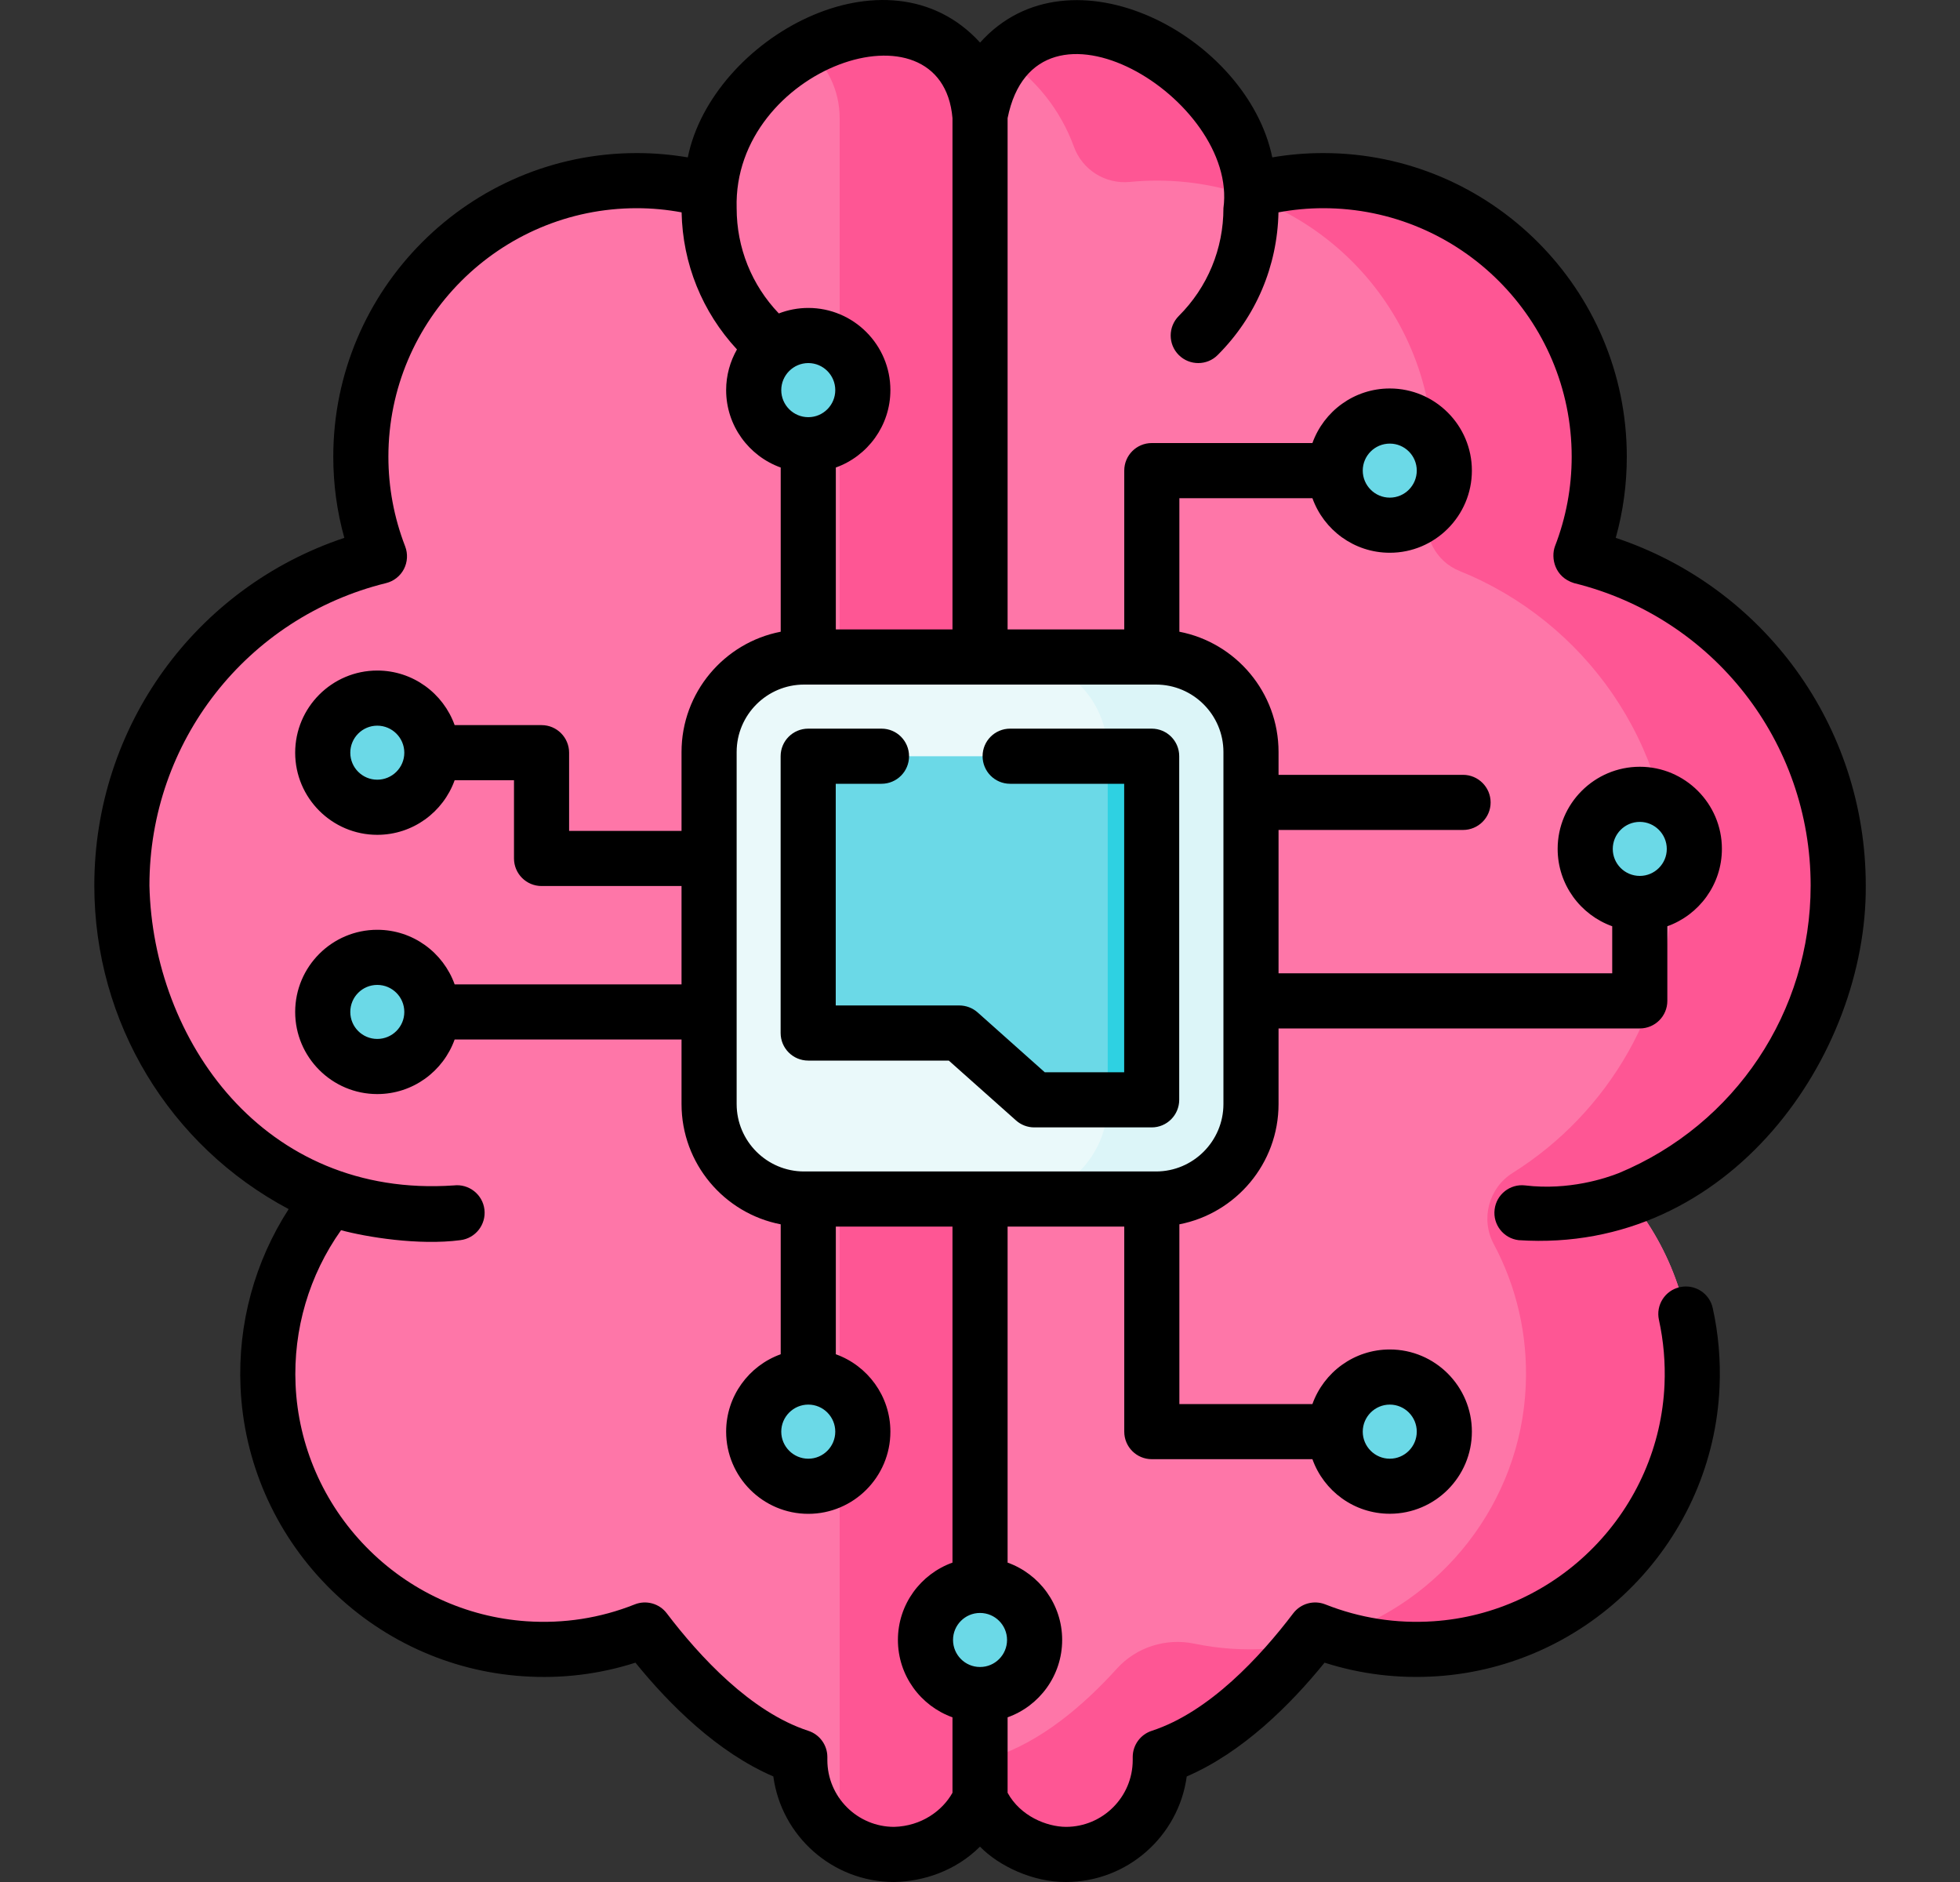 <svg width="25" height="24" viewBox="0 0 25 24" fill="none" xmlns="http://www.w3.org/2000/svg">
<rect x="0" y="0" width="25" height="24" fill="#333333" stroke="none"/>
<g clip-path="url(#clip0_32478_53547)">
<path d="M12.501 22.945C12.402 23.16 12.246 23.335 12.056 23.458C11.866 23.58 11.641 23.649 11.405 23.649C10.74 23.649 10.201 23.109 10.201 22.445V22.406C9.396 22.143 8.698 21.408 8.226 20.787C7.756 20.973 7.237 21.062 6.694 21.025C4.917 20.907 3.496 19.452 3.419 17.674C3.379 16.765 3.685 15.928 4.216 15.283C2.653 14.632 1.555 13.091 1.555 11.292C1.555 9.262 2.953 7.56 4.84 7.095C4.687 6.7 4.602 6.272 4.602 5.824C4.602 3.879 6.178 2.303 8.123 2.303C8.446 2.303 8.758 2.348 9.056 2.429C9.17 1.253 10.171 0.337 11.383 0.358C11.387 0.358 11.391 0.358 11.395 0.359C12.012 0.373 12.501 0.889 12.501 1.506V22.945Z" fill="#FE76A8"/>
<path d="M6.434 20.787C6.304 20.838 6.171 20.881 6.035 20.918C6.223 20.967 6.418 21.001 6.617 21.019C6.553 20.94 6.491 20.863 6.434 20.787Z" fill="#FE5694"/>
<path d="M11.396 0.359C11.392 0.358 11.388 0.358 11.384 0.358C10.989 0.351 10.616 0.445 10.289 0.614C10.547 0.826 10.71 1.149 10.71 1.506V22.945C10.659 23.058 10.591 23.16 10.511 23.249C10.731 23.494 11.051 23.649 11.407 23.649C11.643 23.649 11.867 23.58 12.057 23.458C12.248 23.335 12.404 23.16 12.502 22.945V1.506C12.502 0.889 12.014 0.373 11.396 0.359Z" fill="#FE5694"/>
<path d="M7.227 2.419C7.239 2.422 7.252 2.426 7.265 2.429C7.266 2.422 7.267 2.415 7.268 2.409C7.254 2.412 7.24 2.416 7.227 2.419Z" fill="#FE5694"/>
<path d="M12.5 1.506V22.945C12.598 23.16 12.754 23.335 12.944 23.458C13.135 23.58 13.359 23.649 13.595 23.649C14.26 23.649 14.799 23.109 14.799 22.445V22.406C15.605 22.143 16.303 21.408 16.775 20.787C17.245 20.973 17.763 21.062 18.307 21.025C20.083 20.907 21.505 19.452 21.582 17.674C21.621 16.765 21.316 15.928 20.785 15.283C22.347 14.632 23.446 13.091 23.446 11.292C23.446 9.262 22.047 7.56 20.16 7.095C20.313 6.7 20.398 6.272 20.398 5.824C20.398 3.879 18.822 2.303 16.878 2.303C16.555 2.303 16.242 2.348 15.945 2.429C15.83 1.253 14.829 0.337 13.618 0.358C13.614 0.358 13.61 0.358 13.606 0.359C12.988 0.373 12.5 0.889 12.5 1.506Z" fill="#FE76A8"/>
<path d="M16.186 21.025C15.859 21.047 15.54 21.024 15.236 20.961C14.873 20.885 14.495 21.004 14.246 21.279C13.815 21.755 13.276 22.21 12.678 22.406V22.444C12.678 22.651 12.627 22.845 12.535 23.014C12.633 23.197 12.775 23.348 12.945 23.458C13.136 23.58 13.36 23.648 13.596 23.648C14.261 23.648 14.8 23.109 14.8 22.444V22.406C15.529 22.168 16.171 21.542 16.636 20.965C16.489 20.994 16.339 21.015 16.186 21.025Z" fill="#FE5694"/>
<path d="M23.447 11.292C23.447 9.262 22.048 7.56 20.161 7.095C20.314 6.7 20.399 6.272 20.399 5.824C20.399 3.879 18.823 2.303 16.878 2.303C16.555 2.303 16.243 2.348 15.946 2.429C15.831 1.253 14.83 0.337 13.619 0.358C13.615 0.358 13.611 0.358 13.606 0.359C13.284 0.366 12.998 0.51 12.797 0.734C13.208 1.003 13.527 1.402 13.698 1.871C13.806 2.168 14.1 2.351 14.414 2.32C14.527 2.309 14.641 2.303 14.757 2.303C16.701 2.303 18.278 3.879 18.278 5.824C18.278 6.059 18.254 6.289 18.21 6.511C18.146 6.832 18.312 7.159 18.616 7.281C20.204 7.92 21.325 9.475 21.325 11.292C21.325 12.837 20.514 14.192 19.295 14.957C18.988 15.149 18.882 15.545 19.053 15.865C19.339 16.4 19.49 17.018 19.461 17.674C19.396 19.167 18.384 20.432 17.009 20.869C17.415 20.998 17.852 21.056 18.308 21.025C20.084 20.907 21.505 19.452 21.582 17.674C21.622 16.765 21.316 15.928 20.785 15.283C22.348 14.632 23.447 13.091 23.447 11.292Z" fill="#FE5694"/>
<path d="M14.743 15.29H10.255C9.586 15.29 9.043 14.748 9.043 14.078V9.59C9.043 8.921 9.585 8.378 10.255 8.378H14.743C15.413 8.378 15.955 8.92 15.955 9.59V14.078C15.955 14.748 15.413 15.29 14.743 15.29Z" fill="#EAF9FA"/>
<path d="M14.743 8.378H12.914C13.583 8.378 14.126 8.92 14.126 9.59V14.078C14.126 14.748 13.583 15.29 12.914 15.29H14.743C15.413 15.29 15.955 14.748 15.955 14.078V9.59C15.955 8.921 15.413 8.378 14.743 8.378Z" fill="#DCF5F8"/>
<path d="M10.309 13.173V9.644H14.69V14.025H13.192L12.236 13.173H10.309Z" fill="#6BD9E7"/>
<path d="M14.129 9.644H14.693V14.025H14.129V9.644Z" fill="#2ED1E2"/>
<path d="M10.309 18.953C10.694 18.953 11.005 18.641 11.005 18.257C11.005 17.872 10.694 17.561 10.309 17.561C9.925 17.561 9.613 17.872 9.613 18.257C9.613 18.641 9.925 18.953 10.309 18.953Z" fill="#6BD9E7"/>
<path d="M12.501 21.61C12.885 21.61 13.197 21.298 13.197 20.913C13.197 20.529 12.885 20.217 12.501 20.217C12.116 20.217 11.805 20.529 11.805 20.913C11.805 21.298 12.116 21.61 12.501 21.61Z" fill="#6BD9E7"/>
<path d="M17.727 18.953C18.112 18.953 18.423 18.641 18.423 18.257C18.423 17.872 18.112 17.561 17.727 17.561C17.343 17.561 17.031 17.872 17.031 18.257C17.031 18.641 17.343 18.953 17.727 18.953Z" fill="#6BD9E7"/>
<path d="M20.915 11.522C21.299 11.522 21.611 11.21 21.611 10.825C21.611 10.441 21.299 10.129 20.915 10.129C20.53 10.129 20.219 10.441 20.219 10.825C20.219 11.21 20.53 11.522 20.915 11.522Z" fill="#6BD9E7"/>
<path d="M10.309 5.671C10.694 5.671 11.005 5.359 11.005 4.975C11.005 4.59 10.694 4.279 10.309 4.279C9.925 4.279 9.613 4.59 9.613 4.975C9.613 5.359 9.925 5.671 10.309 5.671Z" fill="#6BD9E7"/>
<path d="M17.727 6.697C18.112 6.697 18.423 6.386 18.423 6.001C18.423 5.617 18.112 5.305 17.727 5.305C17.343 5.305 17.031 5.617 17.031 6.001C17.031 6.386 17.343 6.697 17.727 6.697Z" fill="#6BD9E7"/>
<path d="M4.813 10.294C5.198 10.294 5.509 9.983 5.509 9.598C5.509 9.214 5.198 8.902 4.813 8.902C4.429 8.902 4.117 9.214 4.117 9.598C4.117 9.983 4.429 10.294 4.813 10.294Z" fill="#6BD9E7"/>
<path d="M4.813 13.601C5.198 13.601 5.509 13.289 5.509 12.905C5.509 12.52 5.198 12.209 4.813 12.209C4.429 12.209 4.117 12.52 4.117 12.905C4.117 13.289 4.429 13.601 4.813 13.601Z" fill="#6BD9E7"/>
<path d="M20.65 14.959C20.649 14.959 20.648 14.96 20.647 14.96C20.485 15.024 20.012 15.184 19.454 15.117C19.262 15.094 19.087 15.231 19.064 15.424C19.04 15.617 19.178 15.792 19.37 15.815C22.072 15.993 23.814 13.442 23.798 11.292C23.798 9.263 22.505 7.491 20.609 6.859C20.703 6.523 20.75 6.176 20.75 5.824C20.75 3.689 19.013 1.952 16.878 1.952C16.661 1.952 16.443 1.97 16.228 2.007C15.909 0.461 13.65 -0.739 12.501 0.543C11.317 -0.756 9.079 0.494 8.773 2.007C8.558 1.971 8.341 1.952 8.123 1.952C5.988 1.952 4.251 3.689 4.251 5.824C4.251 6.176 4.298 6.523 4.392 6.859C2.496 7.491 1.203 9.263 1.203 11.292C1.203 13.037 2.163 14.613 3.682 15.419C3.249 16.09 3.032 16.881 3.068 17.689C3.109 18.636 3.499 19.534 4.168 20.218C4.836 20.902 5.725 21.313 6.67 21.376C7.161 21.41 7.643 21.351 8.105 21.203C8.54 21.739 9.151 22.347 9.864 22.654C9.966 23.413 10.618 24 11.405 24C11.775 23.994 12.188 23.86 12.5 23.549C12.739 23.796 13.176 24.003 13.596 24C14.382 24 15.034 23.413 15.137 22.654C15.85 22.347 16.46 21.739 16.895 21.203C17.358 21.351 17.839 21.409 18.331 21.376C19.276 21.313 20.165 20.902 20.833 20.218C21.502 19.534 21.892 18.636 21.933 17.689C21.948 17.349 21.919 17.01 21.846 16.681C21.805 16.492 21.617 16.372 21.428 16.414C21.238 16.455 21.118 16.643 21.16 16.832C21.219 17.101 21.243 17.379 21.231 17.659C21.197 18.433 20.878 19.167 20.331 19.727C19.784 20.287 19.057 20.623 18.284 20.675C17.808 20.707 17.345 20.634 16.905 20.46C16.758 20.402 16.591 20.448 16.495 20.574C16.077 21.125 15.424 21.833 14.691 22.072C14.546 22.119 14.448 22.254 14.448 22.406V22.445C14.448 22.915 14.066 23.297 13.596 23.297C13.349 23.295 13.015 23.16 12.852 22.862V21.9C13.257 21.756 13.548 21.368 13.548 20.913C13.548 20.459 13.257 20.072 12.852 19.927V15.642H14.34V18.257C14.34 18.451 14.497 18.608 14.691 18.608H16.74C16.885 19.014 17.272 19.304 17.727 19.304C18.304 19.304 18.774 18.834 18.774 18.257C18.774 17.679 18.304 17.209 17.727 17.209C17.272 17.209 16.885 17.5 16.74 17.905H15.043V15.613C15.763 15.473 16.308 14.839 16.308 14.079V13.115H20.916C21.11 13.115 21.267 12.958 21.267 12.764V11.812C21.672 11.667 21.963 11.28 21.963 10.825C21.963 10.248 21.493 9.778 20.916 9.778C20.338 9.778 19.868 10.248 19.868 10.825C19.868 11.28 20.159 11.667 20.564 11.812V12.412H16.308V10.584H18.661C18.855 10.584 19.013 10.427 19.013 10.233C19.013 10.039 18.855 9.881 18.661 9.881H16.308V9.59C16.308 8.83 15.763 8.195 15.043 8.056V6.353H16.74C16.885 6.758 17.272 7.049 17.727 7.049C18.304 7.049 18.774 6.579 18.774 6.001C18.774 5.424 18.304 4.954 17.727 4.954C17.272 4.954 16.885 5.245 16.74 5.65H14.691C14.497 5.65 14.34 5.807 14.34 6.001V8.027H12.852V1.507C13.215 -0.306 15.795 1.266 15.605 2.655C15.605 3.174 15.403 3.663 15.035 4.03C14.898 4.168 14.898 4.39 15.035 4.527C15.104 4.596 15.194 4.63 15.284 4.63C15.374 4.63 15.464 4.596 15.532 4.527C16.02 4.04 16.293 3.395 16.307 2.708C16.496 2.673 16.687 2.655 16.878 2.655C18.626 2.655 20.047 4.077 20.047 5.824C20.047 6.217 19.975 6.602 19.833 6.968C19.78 7.115 19.829 7.359 20.077 7.436C21.854 7.874 23.095 9.46 23.095 11.292C23.095 12.901 22.135 14.34 20.65 14.959ZM17.727 17.912C17.917 17.912 18.071 18.067 18.071 18.257C18.071 18.447 17.917 18.602 17.727 18.602C17.537 18.602 17.382 18.447 17.382 18.257C17.382 18.067 17.537 17.912 17.727 17.912ZM20.916 10.481C21.105 10.481 21.26 10.636 21.26 10.826C21.26 11.016 21.105 11.17 20.916 11.17C20.725 11.17 20.571 11.016 20.571 10.826C20.571 10.636 20.725 10.481 20.916 10.481ZM17.727 5.657C17.917 5.657 18.071 5.811 18.071 6.001C18.071 6.191 17.917 6.346 17.727 6.346C17.537 6.346 17.382 6.191 17.382 6.001C17.382 5.811 17.537 5.657 17.727 5.657ZM12.502 21.258C12.501 21.258 12.501 21.258 12.5 21.258C12.5 21.258 12.5 21.258 12.499 21.258C12.31 21.258 12.156 21.103 12.156 20.913C12.156 20.724 12.31 20.569 12.5 20.569C12.691 20.569 12.845 20.724 12.845 20.913C12.845 21.103 12.691 21.258 12.502 21.258ZM12.149 19.927C11.744 20.072 11.453 20.459 11.453 20.913C11.453 21.368 11.744 21.755 12.149 21.9V22.862C12.02 23.092 11.753 23.287 11.405 23.297C10.935 23.297 10.553 22.915 10.553 22.445V22.406C10.553 22.254 10.455 22.119 10.31 22.072C9.577 21.833 8.924 21.125 8.505 20.574C8.41 20.448 8.242 20.402 8.096 20.46C7.656 20.635 7.192 20.707 6.717 20.675C5.944 20.623 5.217 20.287 4.67 19.727C4.123 19.167 3.804 18.433 3.77 17.659C3.739 16.951 3.944 16.26 4.35 15.688C4.672 15.775 5.339 15.885 5.872 15.815C6.064 15.792 6.202 15.617 6.179 15.424C6.156 15.231 5.98 15.094 5.788 15.117C3.355 15.284 1.949 13.252 1.906 11.292C1.906 9.46 3.147 7.874 4.924 7.436C5.022 7.412 5.105 7.347 5.152 7.257C5.198 7.168 5.204 7.062 5.168 6.968C5.026 6.601 4.954 6.216 4.954 5.824C4.954 4.077 6.375 2.655 8.123 2.655C8.314 2.655 8.505 2.673 8.694 2.708C8.707 3.362 8.956 3.977 9.4 4.456C9.313 4.609 9.262 4.786 9.262 4.975C9.262 5.429 9.553 5.817 9.958 5.962V8.056C9.238 8.195 8.693 8.83 8.693 9.59V10.596H7.259V9.599C7.259 9.405 7.102 9.247 6.908 9.247H5.799C5.654 8.842 5.267 8.551 4.812 8.551C4.235 8.551 3.765 9.021 3.765 9.599C3.765 10.176 4.235 10.646 4.812 10.646C5.267 10.646 5.654 10.355 5.799 9.95H6.556V10.947C6.556 11.141 6.713 11.299 6.908 11.299H8.693V12.553H5.799C5.654 12.148 5.267 11.857 4.812 11.857C4.235 11.857 3.765 12.327 3.765 12.905C3.765 13.482 4.235 13.952 4.812 13.952C5.267 13.952 5.654 13.661 5.799 13.256H8.693V14.079C8.693 14.839 9.238 15.474 9.958 15.613V17.27C9.553 17.415 9.262 17.803 9.262 18.257C9.262 18.835 9.732 19.305 10.31 19.305C10.887 19.305 11.357 18.835 11.357 18.257C11.357 17.803 11.066 17.415 10.661 17.27V15.642H12.149V19.927ZM10.31 5.32C10.12 5.32 9.965 5.165 9.965 4.975C9.965 4.785 10.12 4.63 10.31 4.63C10.5 4.63 10.654 4.785 10.654 4.975C10.654 5.165 10.5 5.32 10.31 5.32ZM5.157 9.599C5.157 9.789 5.002 9.943 4.812 9.943C4.622 9.943 4.468 9.789 4.468 9.599C4.468 9.409 4.622 9.254 4.812 9.254C5.002 9.254 5.157 9.409 5.157 9.599ZM5.157 12.905C5.157 13.095 5.002 13.249 4.812 13.249C4.622 13.249 4.468 13.095 4.468 12.905C4.468 12.714 4.622 12.56 4.812 12.56C5.002 12.56 5.157 12.714 5.157 12.905ZM10.31 17.912C10.5 17.912 10.654 18.067 10.654 18.257C10.654 18.447 10.5 18.602 10.31 18.602C10.12 18.602 9.965 18.447 9.965 18.257C9.965 18.067 10.12 17.912 10.31 17.912ZM15.605 9.59V14.079C15.605 14.553 15.219 14.939 14.745 14.939H10.256C9.782 14.939 9.396 14.553 9.396 14.079V9.59C9.396 9.116 9.782 8.73 10.256 8.73H14.745C15.219 8.73 15.605 9.116 15.605 9.59ZM10.661 8.027V5.962C11.066 5.817 11.357 5.429 11.357 4.975C11.357 4.397 10.887 3.927 10.31 3.927C10.177 3.927 10.051 3.952 9.934 3.997C9.587 3.634 9.396 3.159 9.396 2.655C9.344 0.864 12.017 -0.055 12.149 1.507V8.027H10.661Z" fill="black"/>
<path d="M12.884 9.292C12.69 9.292 12.533 9.449 12.533 9.643C12.533 9.838 12.69 9.995 12.884 9.995H14.339V13.674H13.326L12.47 12.911C12.406 12.854 12.322 12.822 12.236 12.822H10.66V9.995H11.244C11.438 9.995 11.595 9.838 11.595 9.644C11.595 9.449 11.438 9.292 11.244 9.292H10.309C10.114 9.292 9.957 9.449 9.957 9.644V13.173C9.957 13.367 10.114 13.525 10.309 13.525H12.102L12.958 14.287C13.022 14.345 13.106 14.377 13.192 14.377H14.69C14.884 14.377 15.041 14.219 15.041 14.025V9.643C15.041 9.449 14.884 9.292 14.69 9.292H12.884Z" fill="black"/>
</g>
<defs>
<clipPath id="clip0_32478_53547">
<rect width="24" height="24" fill="white" transform="translate(0.5 0)"/>
</clipPath>
</defs>
</svg>
